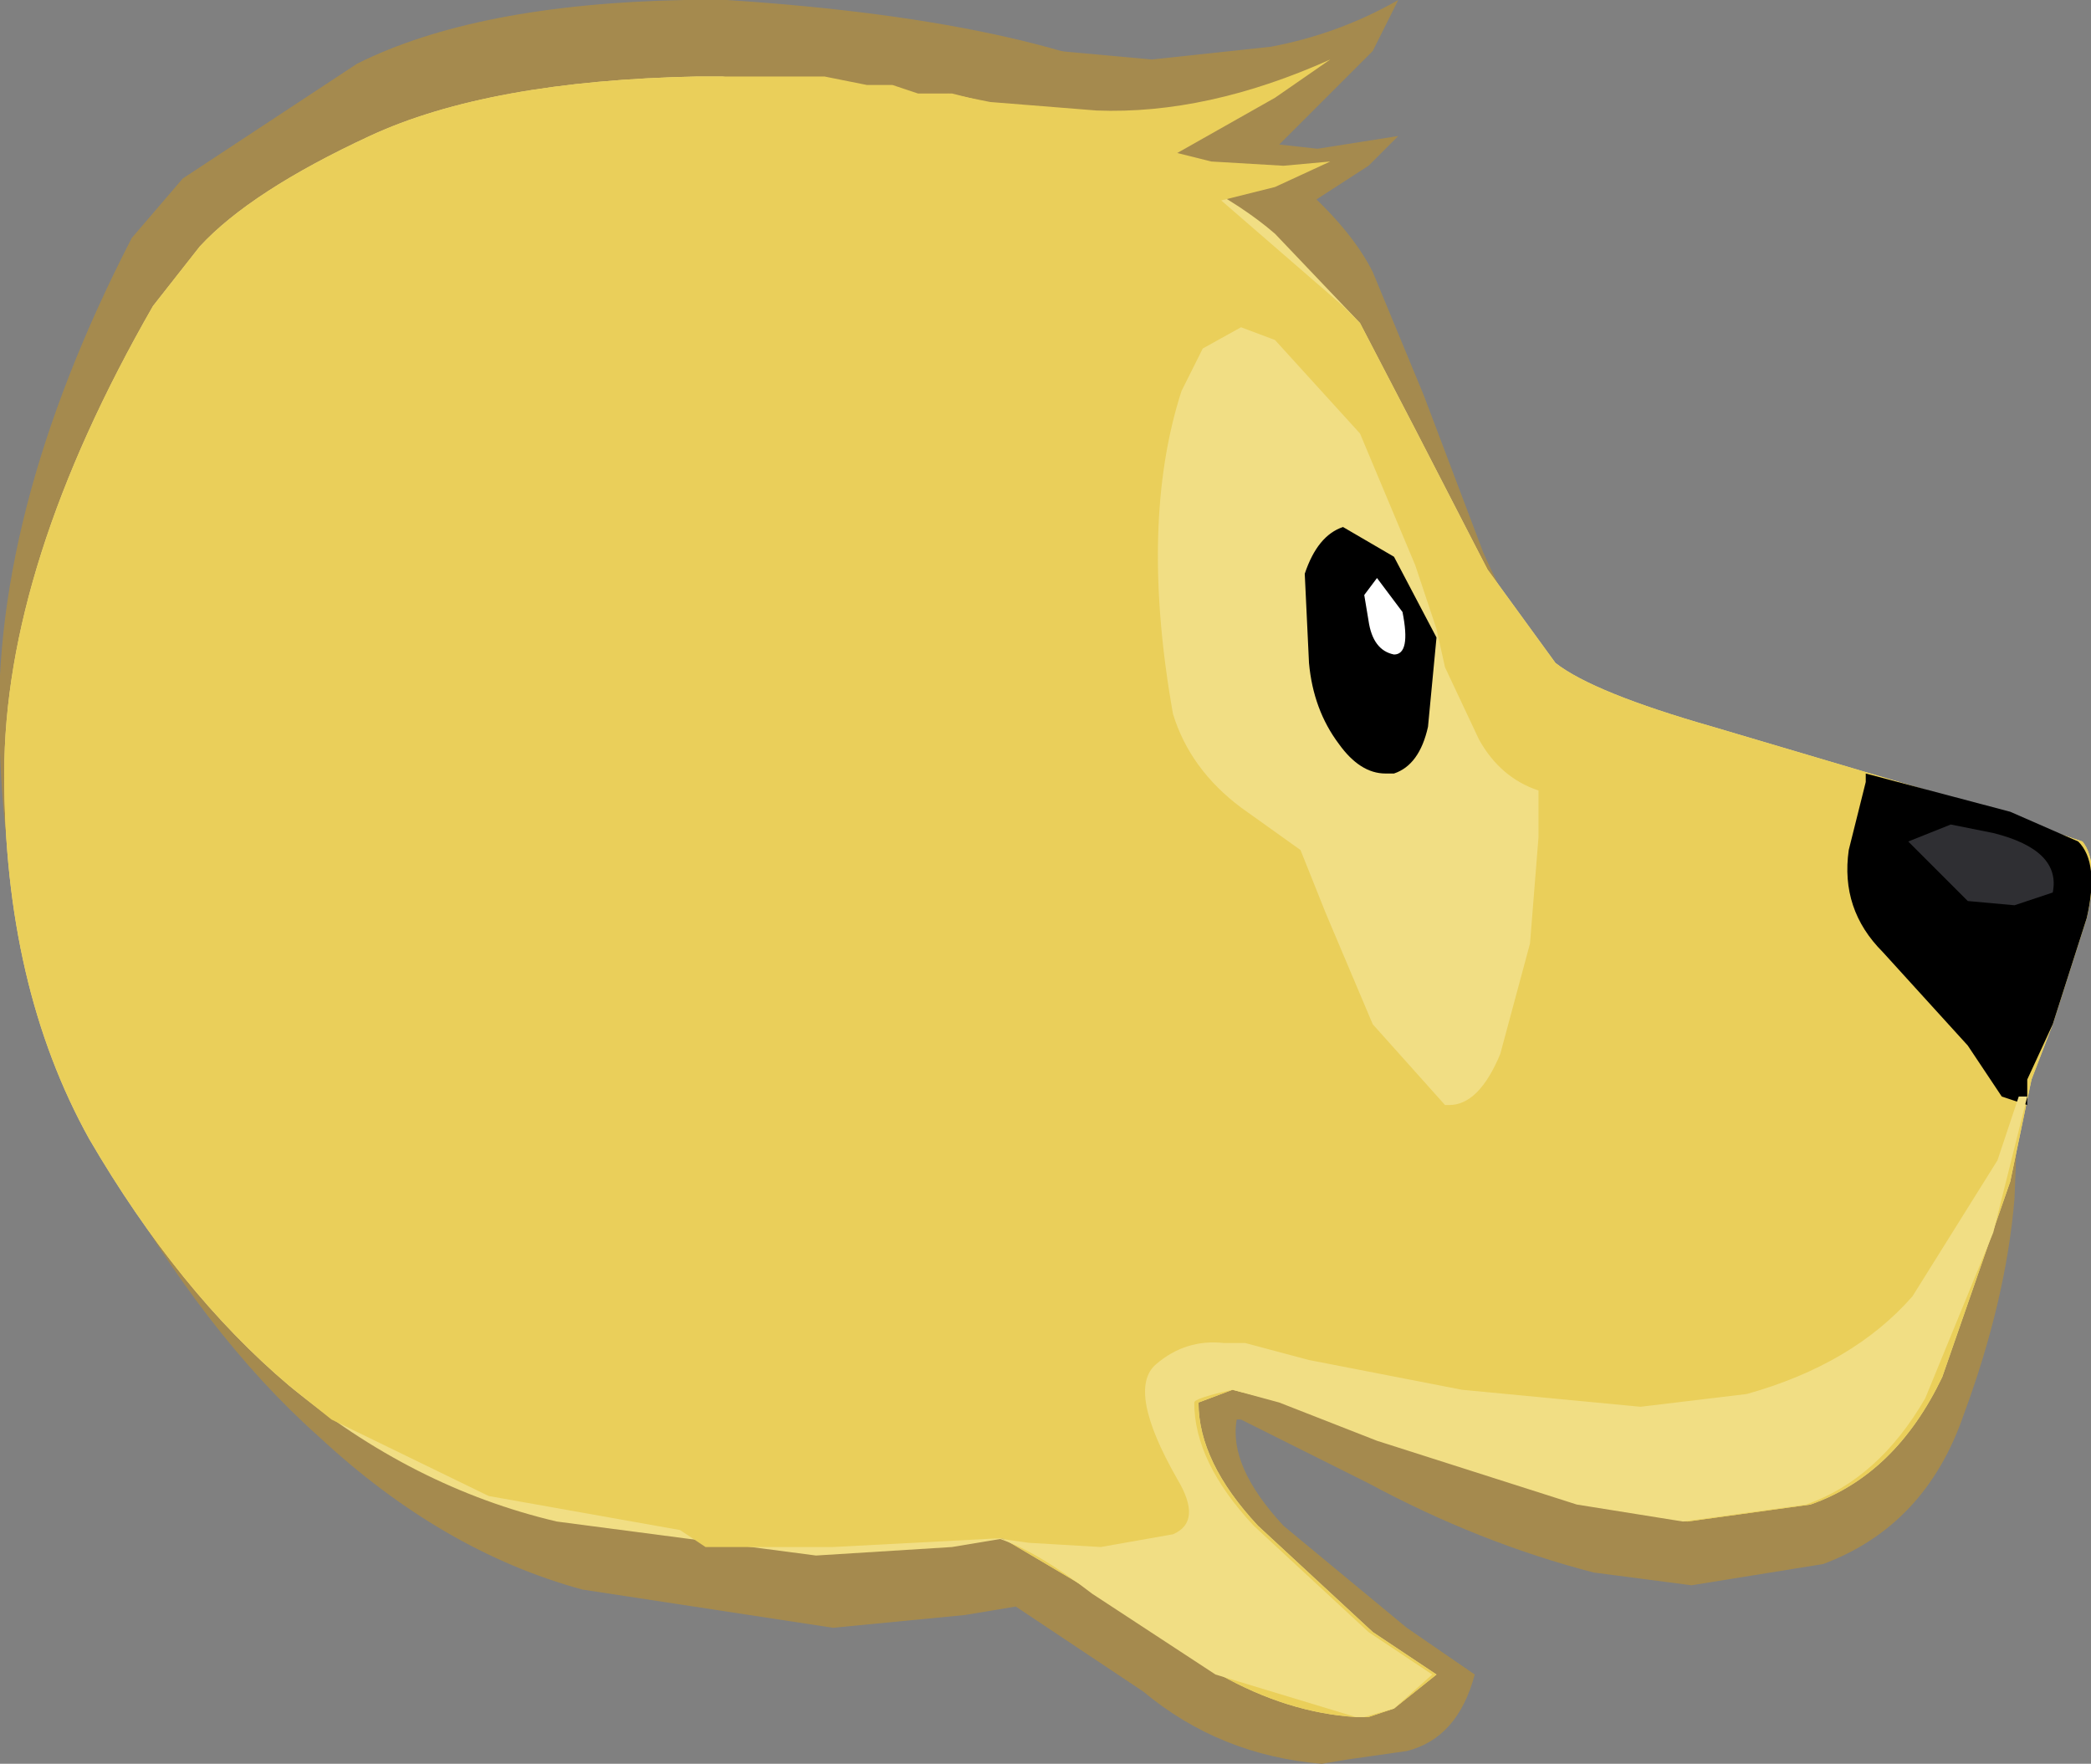 <?xml version="1.0" encoding="UTF-8" standalone="no"?>
<svg xmlns:xlink="http://www.w3.org/1999/xlink" height="20.75px" width="24.6px" xmlns="http://www.w3.org/2000/svg">
  <rect width="100%" height="100%" fill="#808080" stroke="none"/>
  <g transform="matrix(1.0, 0.0, 0.0, 1.0, 7.95, 11.7)">
    <path d="M8.5 -11.7 L8.2 -11.1 7.1 -10.0 7.55 -9.95 8.5 -10.1 8.15 -9.75 7.3 -9.2 4.5 -11.1 5.6 -11.0 7.0 -11.15 Q7.8 -11.3 8.5 -11.7" fill="#a58a4e" fill-rule="evenodd" stroke="none"/>
    <path d="M0.1 -11.7 L0.6 -11.7 Q4.45 -11.45 6.1 -10.45 7.75 -9.4 8.2 -8.5 L8.8 -7.05 9.5 -5.2 Q9.9 -4.3 10.3 -3.9 10.8 -3.55 12.15 -3.1 L14.8 -2.3 16.4 -1.7 Q16.65 -1.4 16.5 -0.75 L16.1 0.5 15.8 1.1 15.75 2.4 Q15.65 3.6 15.15 4.95 14.7 6.25 13.5 6.7 L11.95 6.95 10.8 6.8 Q9.45 6.45 8.15 5.75 L6.65 5.0 6.6 5.0 Q6.5 5.55 7.15 6.25 L8.6 7.45 9.4 8.0 Q9.2 8.75 8.6 8.9 L7.9 9.0 7.6 9.05 Q6.4 8.95 5.5 8.2 L4.0 7.2 3.4 7.3 1.85 7.45 -1.1 7.0 Q-2.75 6.55 -4.2 5.2 -5.55 4.0 -6.7 1.95 -7.85 -0.1 -7.95 -2.85 -8.1 -5.6 -6.4 -8.9 L-5.8 -9.6 -3.75 -10.95 Q-2.35 -11.65 0.1 -11.7" fill="#a58a4e" fill-rule="evenodd" stroke="none"/>
    <path d="M4.75 -10.15 Q6.3 -9.6 7.05 -8.95 L8.05 -7.9 8.7 -6.65 9.55 -5.0 10.35 -3.9 Q10.8 -3.55 12.2 -3.15 L14.9 -2.35 16.55 -1.8 Q16.75 -1.55 16.6 -0.9 L16.2 0.35 15.95 1.0 15.7 2.2 14.9 4.5 Q14.35 5.65 13.35 6.0 L11.9 6.2 10.65 6.0 8.3 5.25 7.15 4.8 6.55 4.65 6.15 4.8 Q6.15 5.5 6.85 6.25 L8.2 7.5 8.95 8.0 8.45 8.4 8.15 8.5 8.0 8.5 Q7.2 8.45 6.4 8.0 L4.95 7.05 3.85 6.4 3.25 6.5 1.65 6.6 -1.4 6.2 Q-3.1 5.8 -4.55 4.6 -5.85 3.5 -6.9 1.7 -7.9 -0.1 -7.9 -2.6 -7.9 -5.05 -6.15 -8.1 L-5.6 -8.8 Q-5.0 -9.45 -3.6 -10.1 -2.2 -10.75 0.25 -10.8 L0.55 -10.8 4.75 -10.15" fill="#f1de84" fill-rule="evenodd" stroke="none"/>
    <path d="M8.05 -7.9 L8.7 -6.65 9.55 -5.0 10.35 -3.9 Q10.8 -3.55 12.2 -3.15 L14.9 -2.35 16.55 -1.8 Q16.75 -1.55 16.6 -0.9 L16.2 0.35 15.95 1.0 15.7 2.2 14.9 4.5 Q14.35 5.65 13.35 6.0 L11.9 6.2 10.65 6.0 8.3 5.25 7.15 4.8 6.55 4.65 6.15 4.8 Q6.15 5.5 6.85 6.25 L8.2 7.5 8.95 8.0 8.45 8.4 8.15 8.5 8.0 8.5 Q7.2 8.45 6.4 8.0 L4.95 7.05 3.85 6.4 3.75 6.4 1.85 6.5 1.45 6.5 0.85 6.5 0.35 6.5 0.05 6.3 -2.2 5.9 -4.05 5.0 -4.55 4.6 Q-5.85 3.5 -6.9 1.7 -7.9 -0.1 -7.9 -2.6 -7.9 -5.05 -6.15 -8.1 L-5.6 -8.8 Q-5.0 -9.45 -3.6 -10.1 -2.2 -10.75 0.25 -10.8 L0.55 -10.8 1.45 -10.8 1.75 -10.8 2.25 -10.7 2.55 -10.7 2.85 -10.6 3.25 -10.6 Q5.3 -10.1 6.35 -9.4 L7.85 -8.1 8.05 -7.9 M7.05 -7.7 L6.65 -7.85 6.2 -7.6 5.95 -7.1 Q5.45 -5.55 5.85 -3.3 6.05 -2.65 6.65 -2.2 L7.35 -1.7 7.65 -0.95 8.2 0.35 9.05 1.3 9.1 1.3 Q9.45 1.3 9.7 0.7 L10.05 -0.6 10.15 -1.85 10.15 -2.4 Q9.7 -2.55 9.45 -3.0 L9.05 -3.85 8.95 -4.3 8.7 -5.05 8.05 -6.6 7.05 -7.7" fill="#eacf5a" fill-rule="evenodd" stroke="none"/>
    <path d="M16.5 -1.8 Q16.75 -1.55 16.6 -0.9 L16.2 0.35 15.9 1.0 15.9 1.3 15.6 1.2 15.2 0.6 14.2 -0.5 Q13.7 -1.0 13.8 -1.7 L14.0 -2.5 14.0 -2.6 15.7 -2.15 16.5 -1.8" fill="#000000" fill-rule="evenodd" stroke="none"/>
    <path d="M7.4 -4.95 Q7.55 -5.4 7.85 -5.5 L8.45 -5.15 8.95 -4.2 8.85 -3.15 Q8.75 -2.7 8.45 -2.6 L8.35 -2.6 Q8.05 -2.6 7.8 -2.95 7.5 -3.35 7.45 -3.9 L7.4 -4.95" fill="#000000" fill-rule="evenodd" stroke="none"/>
    <path d="M8.25 -4.9 L8.55 -4.5 Q8.65 -4.0 8.45 -4.0 8.2 -4.05 8.15 -4.4 L8.1 -4.7 8.25 -4.9" fill="#ffffff" fill-rule="evenodd" stroke="none"/>
    <path d="M15.9 1.2 L15.5 2.8 14.7 4.75 Q14.15 5.7 13.3 6.0 L11.85 6.2 10.6 6.0 8.25 5.25 7.1 4.8 6.55 4.65 Q6.1 4.75 6.1 4.8 6.1 5.5 6.8 6.25 L8.15 7.5 8.9 8.0 8.45 8.4 8.1 8.5 8.0 8.5 6.35 8.0 4.9 7.05 Q4.25 6.55 3.8 6.4 L4.15 6.45 5.0 6.5 5.85 6.35 Q6.2 6.2 5.9 5.7 5.3 4.65 5.65 4.35 6.0 4.05 6.45 4.1 L6.7 4.1 7.45 4.3 9.25 4.65 11.35 4.85 12.6 4.7 Q13.85 4.35 14.55 3.55 L15.55 1.95 15.8 1.2 15.9 1.2" fill="#f1de84" fill-rule="evenodd" stroke="none"/>
    <path d="M15.0 -2.0 L15.5 -1.9 Q16.3 -1.7 16.2 -1.2 L15.75 -1.05 15.2 -1.1 14.5 -1.8 15.0 -2.0" fill="#2f2f33" fill-rule="evenodd" stroke="none"/>
    <path d="M7.7 -11.0 L7.05 -10.55 5.9 -9.9 6.3 -9.8 7.15 -9.75 7.7 -9.8 7.05 -9.5 5.85 -9.2 5.7 -9.2 3.2 -10.6 3.7 -10.5 4.95 -10.4 Q6.25 -10.35 7.7 -11.0" fill="#eacf5a" fill-rule="evenodd" stroke="none"/>
  </g>
</svg>
